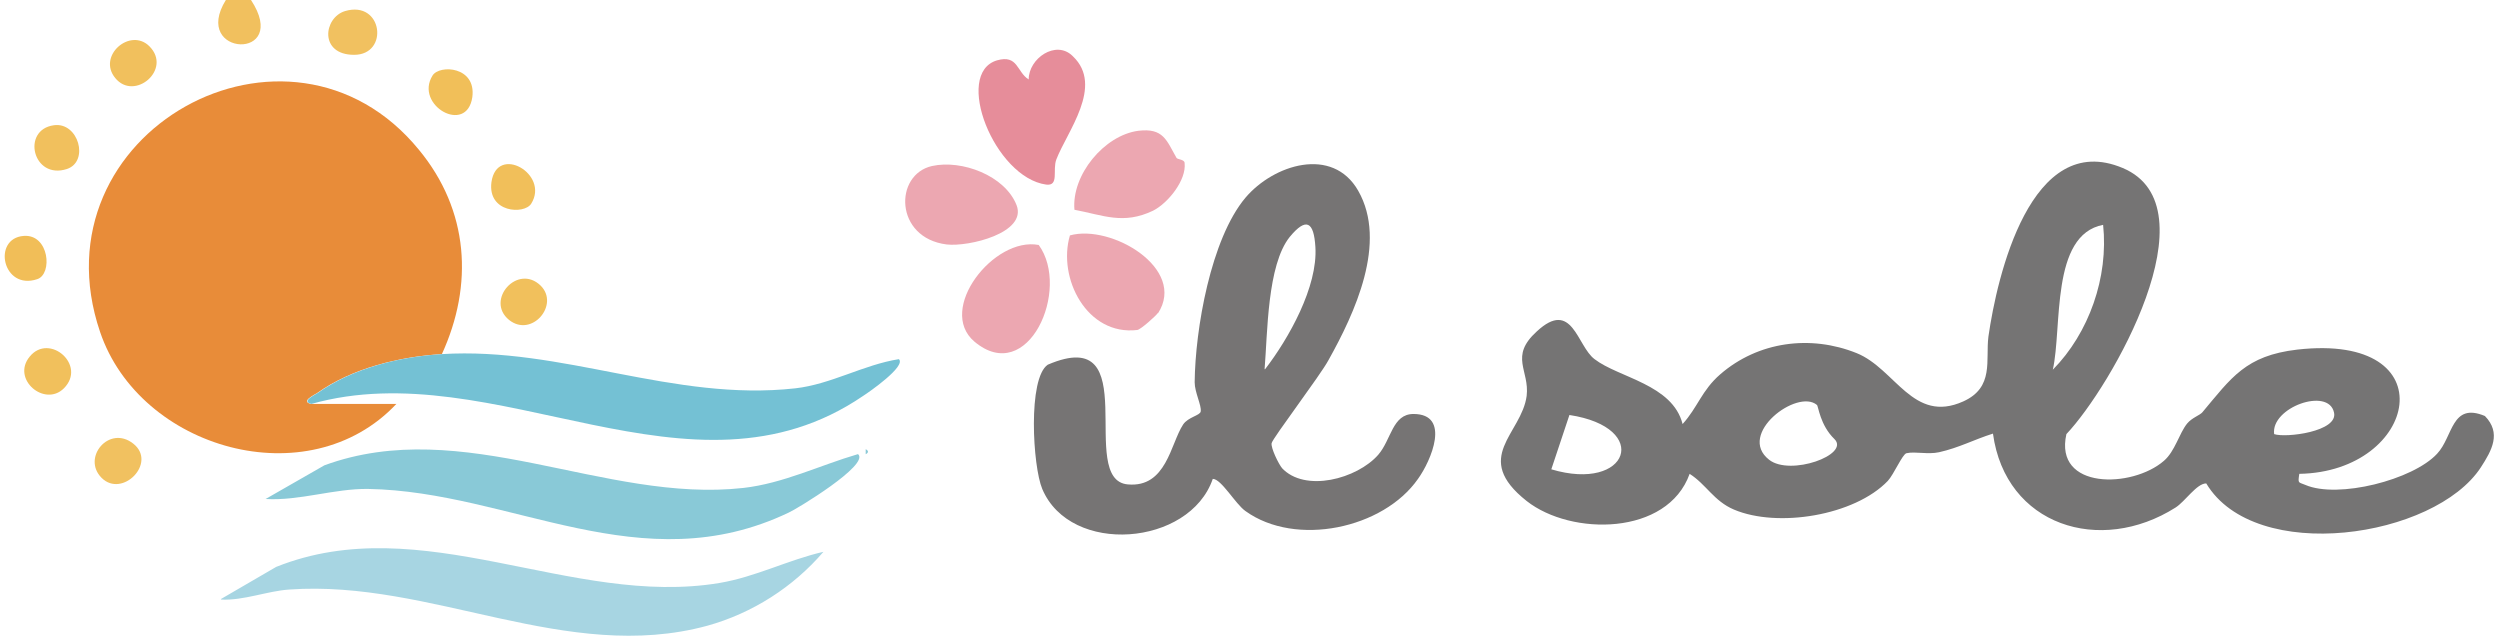 <?xml version="1.0" encoding="UTF-8"?>
<svg id="_レイヤー_1" xmlns="http://www.w3.org/2000/svg" version="1.1" viewBox="0 0 497 128">
  <!-- Generator: Adobe Illustrator 29.0.1, SVG Export Plug-In . SVG Version: 2.1.0 Build 192)  -->
  <defs>
    <style>
      .st0 {
        fill: #a7d5e2;
      }

      .st1 {
        fill: #f1c05e;
      }

      .st2 {
        fill: #f1c05d;
      }

      .st3 {
        fill: #f1be58;
      }

      .st4 {
        fill: #f1c160;
      }

      .st5 {
        fill: #89c9d7;
      }

      .st6 {
        fill: #f1bf59;
      }

      .st7 {
        fill: #f1c05c;
      }

      .st8 {
        fill: #eca7b1;
      }

      .st9 {
        fill: #e68d9a;
      }

      .st10 {
        fill: #e88c39;
      }

      .st11 {
        fill: #74c1d4;
      }

      .st12 {
        fill: #767474;
      }

      .st13 {
        fill: #f1bf5a;
      }

      .st14 {
        fill: #757474;
      }
    </style>
  </defs>
  <path class="st1" d="M49.9,0C57.9,12.2,37.9,11.3,44.9,0h5Z"/>
  <path class="st14" d="M437.8,82c5.8-6.9,8.6-11.3,18.9-12.5,30-3.4,24,24.3.4,24.7-.3,2-.2,1.6,1.2,2.2,6.5,2.8,21.4-1,26.2-6.2,3.2-3.4,2.8-10.3,9.5-7.5,3.3,3.4,1.4,6.8-.8,10.2-9.2,14.1-44.9,19.4-54.6,3.2-1.9,0-4.2,3.6-6.1,4.8-15,9.5-33.8,3.6-36.3-14.7-3.8,1.2-6.7,2.8-10.7,3.7-2.3.5-4.7-.2-6.5.2-.8.2-2.5,4.2-3.7,5.5-6.6,6.9-21.9,9.4-30.6,5.7-4-1.7-5.5-5-8.8-7.1-4.4,12.3-23.5,12.4-32.4,5.4-11-8.7-1-13.3,0-20.9.6-5.1-3.5-7.8,2-12.8,7.1-6.6,8,2.9,11.5,5.5,4.8,3.7,15.5,5,17.5,12.9,3-3.3,3.8-6.7,7.5-9.9,7.5-6.5,17.9-7.9,27.1-4.2,7.7,3.1,11.2,14.1,21.2,9.6,6.2-2.8,4.4-8.2,5-12.9,1.7-11.9,8.4-41.2,26.7-33.5,18.3,7.7-2.3,43.5-11.2,52.9-2.5,11.1,13.1,10.8,19.4,5.3,2.2-1.9,3-5.4,4.6-7.4,1-1.2,2.5-1.6,3.1-2.3h0ZM418.1,44.7c-10.5,2-8.1,20.4-10,28.8,7.2-7.3,11.1-18.4,10-28.8ZM452.1,86.3c2.3.8,12.8-.5,11.9-4.3-1.1-5.1-12.6-1-11.9,4.3ZM361.2,80.5c-3.9-3.3-16,5.8-9.5,10.9,4.2,3.3,16.1-1,13-4.1-2.9-2.8-3.2-6.6-3.5-6.8ZM308.4,93.3c15.4,4.6,20-8.3,3.6-10.8,0,0-3.6,10.8-3.6,10.8Z"/>
  <path class="st10" d="M87.8,70.4c-8.4.5-17.8,2.8-24.7,7.7-.6.4-3.4,1.7-1.3,2.2h17c-17.5,18.6-51,9-58.9-14.3C6.4,26.3,57.5-1.8,83.3,29.8c9.9,12,10.9,26.8,4.5,40.7Z"/>
  <path class="st12" d="M254.8,93c4.6,5,15,2.2,19.2-2.6,2.6-3,2.8-8.1,7-8.1,7.5,0,3.5,9.3.9,12.9-6.9,9.9-24.3,13.6-34.3,6.4-2-1.4-4.8-6.4-6.5-6.4-4.6,13.4-28.3,15.3-33.9,2-1.9-4.5-2.9-22,1.1-24.7,19.6-8.4,5.6,22.9,15.9,23.8,7.7.7,8.5-8.1,11-11.9,1-1.5,3.4-1.8,3.5-2.6.2-1.2-1.2-3.8-1.2-5.8.1-10.5,3.2-28.5,10.1-36.7,5.6-6.6,17.3-10.3,22.4-1.4,5.9,10.3-.7,24.4-5.9,33.7-1.6,3-11.1,15.5-11.3,16.5-.2.9,1.4,4.2,2.1,5h0ZM251.5,73.4c4.7-6.1,10.5-16.4,10-24.3-.3-5-1.8-6-5.1-2-4.5,5.6-4.4,19.2-5,26.3h0Z"/>
  <path class="st5" d="M170.6,90.3c2.3,2.1-12.2,10.9-13.8,11.6-29.3,14-55.1-4.2-83.6-4.7-6.7-.1-13.7,2.4-20.4,2l11.7-6.7c27.6-10.1,55.7,7.6,83.3,4.5,7.9-.9,15.2-4.5,22.7-6.7Z"/>
  <path class="st11" d="M87.8,70.4c24-1.5,46,9.5,70.3,6.8,7.1-.8,13.6-4.7,20.6-5.8,1.5,1.4-6,6.6-7.1,7.3-34.3,23.4-73.1-8.7-109.7,1.6-2.1-.5.7-1.8,1.3-2.2,6.9-4.9,16.3-7.2,24.7-7.7h0Z"/>
  <path class="st0" d="M43.9,119.1l11-6.4c29-11.6,58.7,8.1,88.1,3.2,7.2-1.2,13.7-4.6,20.7-6.2-6,7-14.1,12.2-23.1,14.7-28,7.6-54.8-9.2-83.1-7.2-4.4.3-9,2.2-13.5,2h0Z"/>
  <path class="st9" d="M213.3,11.2c6.2,5.9-1.2,15-3.3,20.5-.8,2.1.6,5.3-2,5-10.3-1.4-18.5-22.1-9.8-24.7,4.2-1.2,3.9,2.3,6.3,3.8,0-4.2,5.4-7.9,8.7-4.7h0Z"/>
  <path class="st8" d="M185.3,33c5.9-1.3,14.5,1.9,16.8,7.8,2.1,5.5-9.5,8.3-13.9,7.8-10.4-1.3-10.5-13.9-2.9-15.6h0Z"/>
  <path class="st8" d="M206.5,48.7c6.4,8.8-2.1,28.2-12.8,19.2-7.5-6.4,3.9-20.9,12.8-19.2Z"/>
  <path class="st8" d="M233.9,31.4c.2.3,1.6.3,1.6,1,.4,3.4-3.3,8-6.3,9.5-5.9,2.8-9.8.9-15.6-.2-.6-6.9,5.9-14.8,12.7-15.7,5-.6,5.6,1.9,7.6,5.4h0Z"/>
  <path class="st8" d="M230.2,62.2c-.3.5-3.4,3.3-4.1,3.4-10,1.2-15.9-10.3-13.4-18.8,8.2-2.3,23.3,6.6,17.5,15.5Z"/>
  <path class="st4" d="M68.6,2.2c7.5-2.2,8.8,8.7,1.8,8.7s-6.1-7.4-1.8-8.7Z"/>
  <path class="st4" d="M20.2,95c-4-4,1.5-10.6,6.3-6.8s-2.2,10.9-6.3,6.8Z"/>
  <path class="st2" d="M29.7,9.2c4.6,4.6-3,11-6.8,6.3-3.6-4.4,3-10.1,6.8-6.3Z"/>
  <path class="st7" d="M107.5,56.8c3.8,3.8-1.8,10.4-6.3,6.8-4.8-3.9,1.7-11.3,6.3-6.8Z"/>
  <path class="st7" d="M12.7,77.2c-3.8,3.8-10.5-1.8-6.8-6.3,3.9-4.8,11.4,1.7,6.8,6.3Z"/>
  <path class="st2" d="M10.7,24.9c4.9-.7,7.1,7.2,2.6,8.7-6.8,2.2-9.1-7.8-2.6-8.7Z"/>
  <path class="st6" d="M86,15c1.4-2.2,8.7-1.8,7.9,4.3-1.1,7.6-11.6,1.6-7.9-4.3Z"/>
  <path class="st13" d="M105.6,40.5c-1.4,2.2-8.7,1.8-7.9-4.3,1.1-7.6,11.6-1.6,7.9,4.3Z"/>
  <path class="st3" d="M4.7,46.9c5.1-.4,5.8,7.6,2.7,8.6-6.9,2.3-9-8.1-2.7-8.6Z"/>
  <path class="st5" d="M172.1,89.3c.6.3.6.7,0,1v-1Z"/>
</svg>